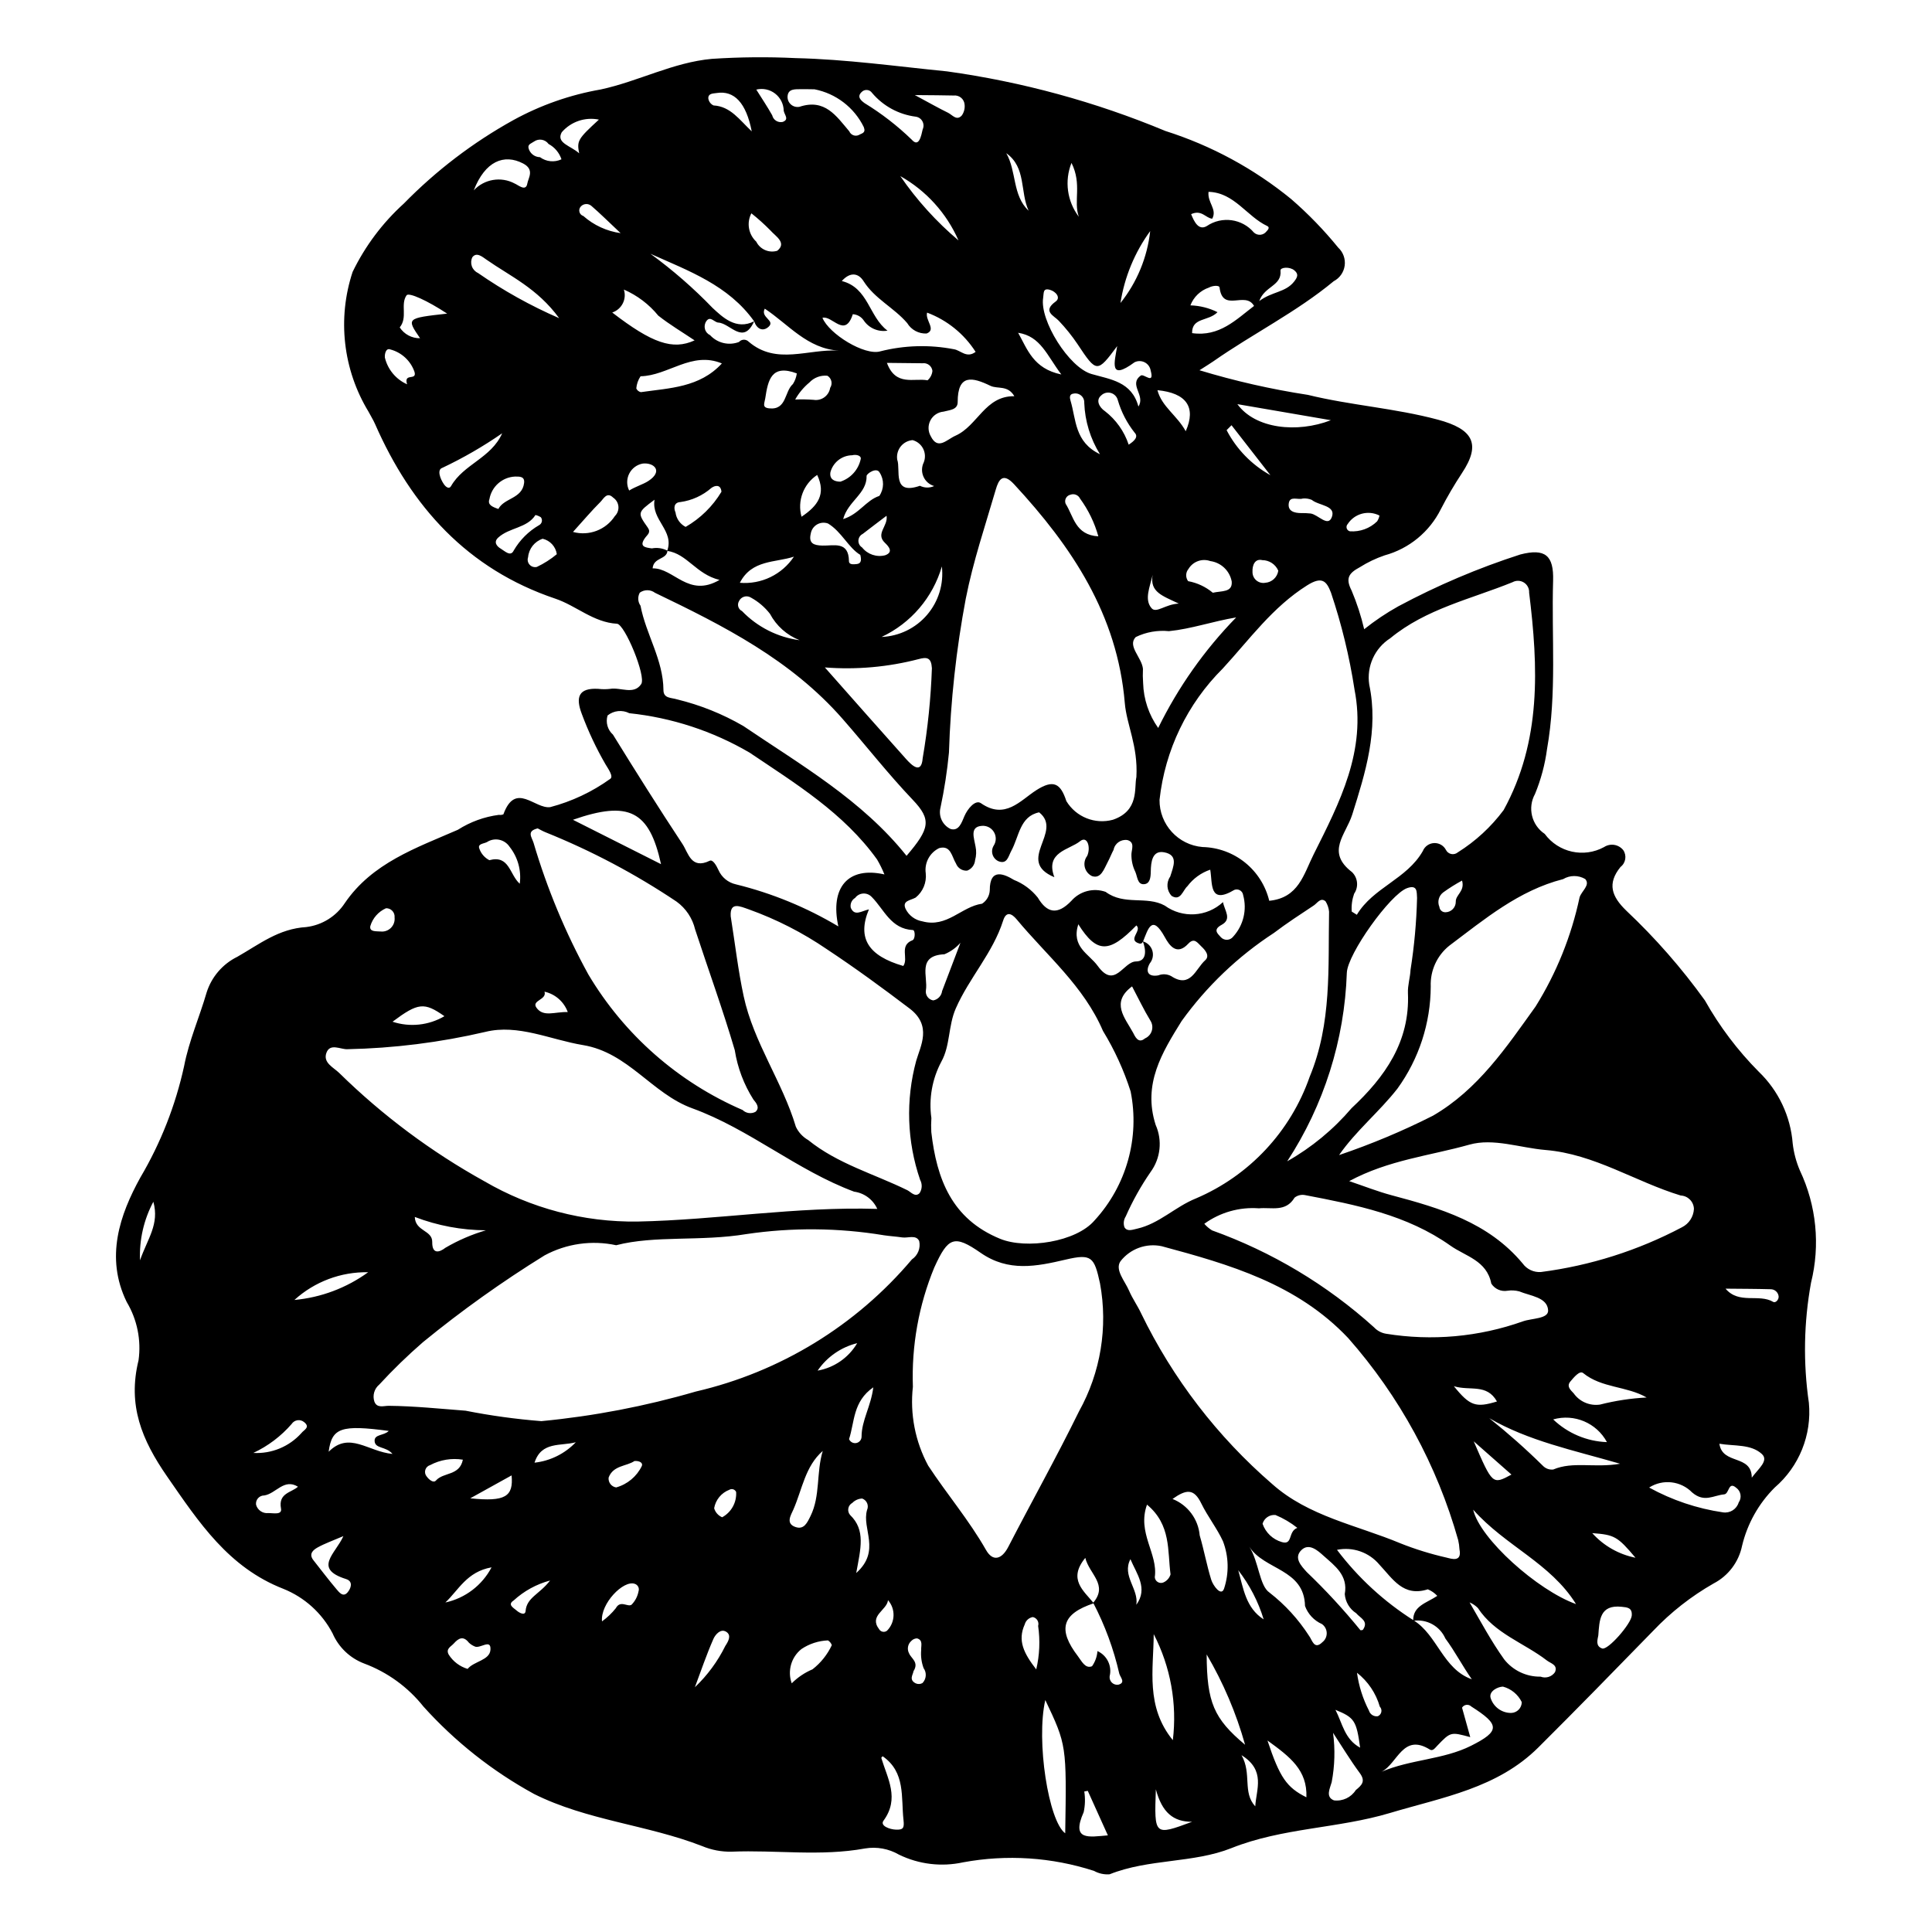 <?xml version="1.0" encoding="UTF-8"?>
<!-- Uploaded to: SVG Repo, www.svgrepo.com, Generator: SVG Repo Mixer Tools -->
<svg fill="#000000" width="800px" height="800px" version="1.1" viewBox="144 144 512 512" xmlns="http://www.w3.org/2000/svg">
 <path d="m461.87 242.12c9.414 2.856 19.02 5.039 28.742 6.527 11.355 2.781 23.09 3.523 34.453 6.57 9.309 2.496 11.512 6.43 6.359 14.172v0.004c-2.031 3.082-3.902 6.273-5.594 9.555-3 6.012-8.418 10.461-14.895 12.23-2.305 0.785-4.508 1.836-6.566 3.137-2.852 1.539-3.894 2.852-2.191 6.168v-0.004c1.402 3.324 2.523 6.758 3.344 10.273 2.84-2.273 5.863-4.301 9.039-6.07 10.344-5.539 21.164-10.137 32.332-13.738 6.586-1.691 8.898 0.223 8.695 6.949-0.445 14.871 1.016 29.797-1.609 44.613v-0.004c-0.543 4.09-1.613 8.09-3.184 11.906-2.031 3.656-0.914 8.262 2.57 10.582 3.629 4.938 10.352 6.43 15.73 3.492 1.652-1.082 3.859-0.727 5.09 0.82 0.973 1.445 0.652 3.398-0.734 4.453-3.582 4.414-2.344 7.832 1.535 11.578v0.004c7.688 7.246 14.664 15.211 20.832 23.785 3.887 6.91 8.684 13.262 14.266 18.887 5.231 5.023 8.434 11.793 9 19.023 0.285 2.465 0.926 4.875 1.902 7.152 4.391 9.281 5.434 19.793 2.953 29.758-1.914 10.5-2.106 21.242-0.57 31.805 0.809 8.516-2.566 16.895-9.055 22.473-4.262 4.246-7.254 9.594-8.648 15.441-0.883 4.293-3.656 7.961-7.547 9.977-5.934 3.387-11.34 7.625-16.043 12.582-10.074 10.336-20.148 20.672-30.379 30.852-10.891 10.84-25.312 13.199-39.367 17.398-13.844 4.137-28.387 3.875-42.004 9.305-10.105 4.027-21.855 2.773-32.277 6.934-1.434 0.109-2.867-0.203-4.121-0.902-11.199-3.629-23.125-4.41-34.699-2.269-5.731 1.25-11.719 0.531-16.992-2.039-2.719-1.578-5.898-2.156-8.996-1.637-11.766 2.152-23.602 0.363-35.387 0.852v0.004c-2.676 0.047-5.336-0.461-7.805-1.496-14.535-5.652-30.445-6.75-44.566-13.824v-0.004c-10.98-6.008-20.867-13.824-29.25-23.121-4.109-5.172-9.547-9.121-15.734-11.426-3.75-1.426-6.766-4.305-8.359-7.984-2.801-5.367-7.434-9.559-13.055-11.812-14.535-5.676-22.352-17.582-30.773-29.734-6.777-9.777-10.512-18.926-7.602-30.805h0.004c0.75-5.367-0.359-10.832-3.141-15.484-5.766-11.812-1.809-23.148 3.617-32.969 5.414-9.164 9.328-19.137 11.602-29.531 1.301-6.738 4.066-12.965 5.961-19.484v-0.004c1.305-4.144 4.25-7.574 8.152-9.488 5.852-3.328 10.941-7.445 18.316-7.875v-0.004c4.152-0.52 7.863-2.836 10.156-6.336 7.258-10.66 18.945-14.629 29.992-19.449v-0.004c3.281-2.09 6.984-3.438 10.848-3.938 0.402 0.066 0.816 0.016 1.191-0.145 3.211-8.781 8.316-1.348 12.41-1.906 5.695-1.496 11.066-4.023 15.852-7.457 1.039-0.594-0.473-2.652-1.188-3.863-2.481-4.281-4.59-8.766-6.309-13.406-1.66-4.379-0.891-6.918 4.379-6.617 1.031 0.121 2.074 0.125 3.109 0.008 2.793-0.496 6.328 1.688 8.273-1.281 1.352-2.059-4.367-15.863-6.418-15.98-6.277-0.363-10.766-4.766-16.348-6.648-23.246-7.828-38.148-24.336-47.766-46.273-0.492-1.125-1.168-2.172-1.734-3.266v-0.004c-6.773-11.137-8.312-24.688-4.215-37.062 3.32-6.844 7.926-12.988 13.562-18.094 8.543-8.73 18.305-16.176 28.984-22.098 7.238-3.981 15.082-6.734 23.219-8.148 10.004-2.156 19.168-7.188 29.5-8.117l-0.004 0.004c7.367-0.484 14.758-0.551 22.133-0.195 13.465 0.316 26.77 2.191 40.125 3.516 19.891 2.766 39.344 8.074 57.879 15.797 12.152 3.856 23.461 9.98 33.332 18.047 4.523 3.918 8.695 8.227 12.469 12.871 1.309 1.211 1.945 2.984 1.707 4.754s-1.324 3.312-2.906 4.137c-9.91 8.211-21.445 13.918-31.918 21.246-0.816 0.57-1.68 1.082-3.668 2.359zm-141.06 47.871c1.961-5.394-4.269-8.152-3.348-13.562-4.547 3.387-4.594 3.418-1.793 7.391 0.898 1.273-0.094 1.875-0.637 2.613-1.781 2.406-0.16 2.656 1.715 2.894 1.41-0.273 2.867-0.055 4.137 0.617-0.176 2.406-3.688 1.711-3.934 4.676 5.652-0.113 9.445 7.894 17.727 3.066-6.238-1.523-8.578-6.945-13.867-7.695zm126.05 103.48c1.191 0.328 2.141 1.238 2.512 2.418s0.117 2.469-0.672 3.422c-1.273 2.269-0.309 3.629 2.254 3.172 1.109-0.438 2.356-0.371 3.41 0.188 5.148 3.406 6.488-1.934 9.008-4.176 1.301-1.156 0.105-2.652-1.004-3.68-0.996-0.922-1.855-2.453-3.457-0.73-3.106 3.344-5.066 0.363-6.211-1.711-3.445-6.262-4.441-2.164-5.781 1.133-0.098 0.18-0.223 0.344-0.379 0.48-0.172 0.09-0.375 0.113-0.566 0.066-3.394-0.949 0.805-3.406-0.824-4.805-7.195 7.402-10.473 7.477-15.395-0.316-1.895 6.066 2.785 7.785 5.168 11.066 4.539 6.262 6.727-1.168 10.137-1.203 2.859-0.027 2.711-2.981 1.801-5.324zm-12.988 175.41c-8.43 2.797-9.68 6.894-4.18 14.078 0.941 1.23 1.922 3.359 3.707 2.609h0.004c0.832-1.184 1.328-2.57 1.434-4.016 2.551 1.152 3.91 3.965 3.227 6.676-0.074 0.625 0.148 1.25 0.598 1.688 0.453 0.438 1.082 0.641 1.703 0.547 2-0.527 0.586-1.883 0.266-2.898-1.492-6.543-3.82-12.867-6.926-18.816 4.051-4.793-1.035-7.582-2.09-11.895-4.664 5.688-0.445 8.684 2.258 12.027zm84.77 4.539c6.328 3.961 7.754 12.902 15.402 15.605-2.516-3.582-4.484-7.418-7.012-10.816v-0.004c-1.461-3.297-4.945-5.207-8.512-4.672-0.152-3.957 3.566-4.719 6.379-6.613h-0.004c-0.699-0.754-1.555-1.344-2.508-1.734-6.539 2.09-9.305-2.805-12.852-6.566-2.742-3.262-7.047-4.754-11.219-3.898 5.598 7.402 12.48 13.734 20.324 18.695zm-174.78-344.26c-6.816-9.594-17.379-13.371-27.508-17.914l0.004-0.004c5.906 4.305 11.426 9.113 16.496 14.375 2.562 2.359 6.227 5.984 11.012 3.519-2.91 6.438-6.332 0.527-9.504 0.352-1.066-0.059-2.125-1.883-3.172-0.383l0.004-0.004c-0.43 0.609-0.566 1.375-0.375 2.094 0.188 0.715 0.688 1.312 1.363 1.625 1.941 2.117 4.977 2.832 7.656 1.809 0.32-0.371 0.777-0.586 1.266-0.602s0.961 0.176 1.301 0.523c7.367 6.324 15.816 1.828 23.945 2.371-8.398-0.492-13.383-6.957-19.672-11.121-1.273 2.375 2.957 3.117 0.949 4.852-1.523 1.312-3.086 0.484-3.762-1.496zm-36.566 244.84c-6.449-1.395-13.18-0.438-18.984 2.695-11.227 6.945-21.988 14.625-32.207 22.98-4.07 3.531-7.941 7.285-11.59 11.246-1.324 1.094-1.84 2.891-1.297 4.523 0.695 1.828 2.5 1.094 3.812 1.109 6.816 0.07 13.578 0.777 20.363 1.297h-0.004c6.633 1.312 13.336 2.234 20.074 2.766 13.852-1.324 27.551-3.949 40.914-7.84 22.375-5.18 42.473-17.465 57.285-35.016 1.582-1.074 2.352-3 1.941-4.863-0.832-1.777-2.965-0.734-4.516-0.969-1.621-0.242-3.262-0.336-4.879-0.574v-0.004c-12.035-1.984-24.309-2.09-36.383-0.309-12.113 2.019-24.238 0.285-34.531 2.957zm69.191-9.629c-1.117-2.481-3.438-4.207-6.133-4.566-15.203-5.66-27.715-16.574-42.891-22.09-10.703-3.891-16.953-14.773-28.969-16.758-8.629-1.422-17.188-5.641-25.867-3.496-12.008 2.801-24.277 4.34-36.605 4.59-1.809 0.062-4.562-1.672-5.519 0.961-0.961 2.644 1.887 3.856 3.418 5.356 11.465 11.25 24.395 20.898 38.445 28.68 12.309 7.18 26.34 10.871 40.59 10.676 21.055-0.422 41.891-4 63.531-3.352zm154.29 90.215c-0.039-0.824-0.156-1.645-0.344-2.453-5.582-19.805-15.543-38.102-29.152-53.535-13.594-14.379-31.438-19.5-49.43-24.344-4.09-0.867-8.32 0.676-10.895 3.969-1.59 2.266 1.164 5.262 2.258 7.816 0.891 2.078 2.231 3.957 3.199 6.008h-0.004c8.395 17.289 20.219 32.688 34.758 45.254 9.613 8.562 22.391 10.871 33.891 15.664v0.004c3.992 1.59 8.102 2.863 12.293 3.812 1.277 0.309 4.125 1.32 3.426-2.195zm-139.95-114.29c-0.086 1.242-0.09 2.488-0.02 3.727 1.426 12.406 5.41 23.023 18.234 28.27 6.941 2.84 20.145 0.852 25.027-4.875v0.004c8.465-9.215 12.02-21.922 9.559-34.191-1.797-5.617-4.258-10.996-7.328-16.027-5.086-11.887-14.902-19.973-22.863-29.555-1.227-1.477-2.754-2.34-3.594 0.316-2.703 8.539-8.969 15.133-12.539 23.258-2.051 4.664-1.449 9.879-3.852 14.156v0.004c-2.426 4.57-3.344 9.793-2.625 14.914zm54.332-90.406c0.453-8.266-2.594-13.805-3.074-19.57-1.957-23.441-14.035-41.453-29.352-58-2.996-3.238-4.098-1.133-4.84 1.41-2.793 9.566-6.008 19.066-7.93 28.816h-0.004c-2.547 13.5-4.043 27.18-4.477 40.91-0.469 4.883-1.215 9.734-2.234 14.535-0.598 2.293 0.523 4.688 2.668 5.699 2.211 0.652 2.938-1.719 3.668-3.418 0.863-2 2.918-4.426 4.371-3.418 6.402 4.449 10.441-0.727 14.637-3.422 4.664-2.992 6.484-1.766 8.008 2.875 2.551 4.207 7.578 6.223 12.328 4.938 7.047-2.41 5.59-8.445 6.231-11.355zm-59.234 161.62c-0.805 7.219 0.609 14.508 4.055 20.902 4.957 7.551 10.836 14.449 15.328 22.352 1.793 3.156 4.168 2.531 5.902-0.832 6.195-12 12.801-23.793 18.742-35.914 5.734-10.305 7.699-22.285 5.566-33.883-1.527-7.047-2.231-7.941-9.125-6.324-7.707 1.805-15.129 3.324-22.5-1.793-7.019-4.875-8.625-4.195-12.273 3.828l-0.004-0.004c-4.141 10.027-6.082 20.824-5.691 31.668zm116.3-125.93 1.352 0.844c4.336-7.25 13.234-9.422 17.488-16.891v-0.004c0.492-1.215 1.645-2.035 2.953-2.106 1.309-0.07 2.539 0.625 3.156 1.781 0.273 0.574 0.797 0.984 1.418 1.117 0.617 0.133 1.266-0.031 1.746-0.441 4.707-2.949 8.828-6.754 12.148-11.211 10.039-18.312 9.18-37.871 6.75-57.613 0.062-1.078-0.469-2.109-1.387-2.684-0.914-0.574-2.07-0.605-3.016-0.082-11.012 4.477-22.91 7.035-32.395 14.848l-0.004 0.004c-4.117 2.629-6.301 7.434-5.574 12.266 2.543 12.062-0.996 23.34-4.496 34.445-1.699 5.391-7.086 9.91-0.031 15.293h-0.004c1.531 1.523 1.754 3.922 0.527 5.703-0.531 1.516-0.75 3.125-0.633 4.731zm-21.863-2.863c7.805-0.773 9.113-7 11.758-12.277 6.91-13.797 14.059-27.492 10.832-43.742l0.004-0.004c-1.34-8.711-3.426-17.293-6.234-25.648-1.18-3.066-2.367-4.406-6.32-1.918-9.176 5.773-15.23 14.289-22.34 22.02-9.41 9.348-15.332 21.641-16.773 34.824-0.059 6.512 4.918 11.965 11.406 12.5 4.106 0.094 8.062 1.543 11.258 4.117 3.195 2.578 5.449 6.137 6.41 10.129zm15.859 2.906c-0.09-0.984-0.414-1.93-0.938-2.766-1.312-1.117-2.18 0.48-3.102 1.09-3.574 2.367-7.176 4.711-10.59 7.301-9.52 6.203-17.809 14.117-24.449 23.344-5.164 8.328-10.352 16.652-6.883 27.512 1.828 4.109 1.312 8.875-1.348 12.5-2.559 3.707-4.762 7.648-6.582 11.773-0.543 0.852-0.668 1.902-0.336 2.856 0.723 1.219 2.062 0.672 3.316 0.391 5.914-1.328 10.129-5.828 15.656-8.039 14.129-6.027 25.062-17.73 30.117-32.234 5.894-14.219 4.863-28.938 5.137-43.727zm-158.58 1.172c1.188 7.477 1.977 14.414 3.438 21.207 2.637 12.289 10.266 22.645 13.836 34.609 0.703 1.477 1.84 2.703 3.262 3.512 7.824 6.32 17.473 8.969 26.281 13.293 0.945 0.465 2.051 1.961 3.234 0.785 0.703-1.062 0.758-2.422 0.148-3.539-3.492-10.176-3.856-21.164-1.035-31.547 1.129-3.914 4.262-9.281-1.738-13.836-7.176-5.453-14.434-10.758-21.934-15.723-6.418-4.387-13.367-7.938-20.684-10.562-2.305-0.793-5.035-2.137-4.805 1.801zm40.738-11.066h0.004c-0.551-1.359-1.199-2.676-1.938-3.941-8.836-12.336-21.629-20.141-33.832-28.359v0.004c-9.75-5.699-20.605-9.25-31.836-10.426-1.871-0.957-4.129-0.723-5.762 0.598-0.559 1.828 0 3.812 1.43 5.082 6.008 9.742 12.113 19.43 18.414 28.98 1.57 2.379 2.289 6.828 7.219 4.441 0.836-0.402 1.762 1.258 2.32 2.457 0.844 1.93 2.562 3.34 4.617 3.793 9.555 2.348 18.707 6.102 27.156 11.148-2.254-10.332 2.574-15.953 12.211-13.777zm-91.875-12.199c-3.031 0.719-1.582 2.312-1.113 3.801 3.578 12.125 8.449 23.836 14.535 34.918 9.508 15.98 23.812 28.547 40.883 35.918 0.91 0.887 2.285 1.078 3.402 0.477 1.289-1.129 0.129-2.426-0.531-3.234h-0.004c-2.535-3.988-4.223-8.457-4.957-13.125-3.172-10.781-7.016-21.332-10.508-31.996-0.703-2.957-2.445-5.566-4.91-7.352-10.914-7.316-22.555-13.477-34.742-18.383-0.75-0.297-1.453-0.719-2.055-1.023zm215.05 93.48c4 1.348 7.559 2.762 11.238 3.742 12.93 3.445 25.641 7.18 34.723 18.074 1.117 1.551 2.961 2.414 4.867 2.269 13.059-1.688 25.711-5.703 37.352-11.855 1.855-0.93 3.066-2.781 3.176-4.856-0.051-1.922-1.582-3.477-3.5-3.559-12.059-3.668-22.859-10.992-35.82-12.066-6.758-0.559-13.801-3.219-20.195-1.414-10.422 2.941-21.402 4.043-31.84 9.664zm-38.402 11.309c0.594 0.68 1.285 1.266 2.051 1.742 15.844 5.68 30.426 14.406 42.922 25.684 0.836 0.898 1.941 1.496 3.152 1.703 12.172 1.98 24.648 0.859 36.273-3.266 2.398-0.867 6.859-0.629 6.719-2.953-0.211-3.473-4.742-3.781-7.664-5.008v0.004c-1.004-0.266-2.055-0.324-3.082-0.168-1.688 0.301-3.387-0.445-4.309-1.887-1.199-6.156-6.824-7.219-10.848-10.07-11.512-8.16-24.988-10.797-38.453-13.375h-0.004c-0.996-0.215-2.035 0.027-2.836 0.664-2.356 3.918-6.106 2.496-9.449 2.828h0.004c-5.16-0.387-10.289 1.066-14.477 4.102zm35.715-18.211c8.527-2.887 16.844-6.371 24.879-10.434 11.965-6.949 19.406-18.078 27.219-28.965v-0.004c5.527-8.875 9.465-18.648 11.637-28.879 0.484-1.676 2.934-3.25 1.504-4.871-1.809-1.066-4.055-1.059-5.859 0.02-11.742 2.992-20.809 10.617-30.191 17.66-3.246 2.613-5.062 6.613-4.894 10.781-0.035 9.727-3.121 19.199-8.824 27.078-4.84 6.191-10.953 11.117-15.469 17.613zm-114.62-79.309c6.176-7.215 6.664-9.57 1.645-14.84-6.547-6.871-12.383-14.363-18.617-21.473-13.746-15.676-31.531-24.652-49.688-33.387-1.191-0.895-2.824-0.91-4.035-0.039-0.605 1.09-0.535 2.438 0.191 3.457 1.445 7.606 6.035 14.344 6.078 22.355 0.012 2.266 2.035 1.973 3.609 2.469h-0.004c6.168 1.496 12.086 3.875 17.57 7.059 15.277 10.355 31.445 19.621 43.25 34.398zm35.137-11.52c-5.137 1.059-5.289 6.387-7.379 10.207-0.773 1.414-1.082 3.59-3.293 2.789v0.004c-0.785-0.316-1.391-0.965-1.656-1.77-0.262-0.805-0.16-1.684 0.285-2.406 0.707-1.09 0.73-2.492 0.059-3.606-0.668-1.117-1.918-1.75-3.215-1.637-3.277 0.25-2.023 3.25-1.66 5.453v-0.004c0.258 1.211 0.219 2.469-0.117 3.66-0.105 1.258-0.934 2.34-2.121 2.766-1.289 0.082-2.477-0.684-2.938-1.891-1.121-1.824-1.348-4.934-4.457-4.086-2.512 1.215-3.949 3.906-3.559 6.664 0.262 2.465-0.746 4.894-2.676 6.445-1.438 0.793-3.633 0.812-2.668 2.988 0.863 1.754 2.519 2.988 4.445 3.309 6.539 1.797 10.352-3.914 15.828-4.672 1.211-0.785 1.969-2.106 2.039-3.551-0.02-6.109 3.922-4.25 6.375-2.773l-0.004 0.004c2.492 0.98 4.68 2.602 6.348 4.695 2.441 4.117 5.227 4.723 8.922 0.848 2.254-2.562 5.836-3.496 9.055-2.363 4.969 3.695 10.84 0.973 15.688 3.644h-0.004c4.707 3.418 11.172 3.027 15.43-0.93 0.391 2.227 2.453 4.5-0.371 6.027-2.418 1.309-1.012 2.34-0.199 3.277h-0.004c0.434 0.465 1.051 0.719 1.688 0.684 0.633-0.035 1.223-0.352 1.602-0.859 2.695-2.965 3.688-7.106 2.625-10.969-0.062-0.527-0.367-0.996-0.824-1.27-0.457-0.273-1.016-0.32-1.512-0.125-6.754 4.019-5.75-1.684-6.391-5.356-2.414 0.82-4.527 2.352-6.055 4.391-1.238 1.102-1.773 4.012-4.156 2.57h-0.004c-1.336-1.395-1.5-3.539-0.395-5.125 0.855-2.703 2.254-5.699-1.574-6.438-3.211-0.621-3.531 2.629-3.57 5.074-0.023 1.598-0.207 3.324-1.863 3.379-1.672 0.059-1.664-1.949-2.223-3.254-0.727-1.473-1.082-3.102-1.043-4.742 0.078-1.32 0.93-3.125-1.051-3.699h0.004c-1.719-0.277-3.352 0.863-3.68 2.574-0.57 1.074-1 2.227-1.578 3.297-0.953 1.754-1.738 4.488-4.152 3.676v-0.004c-0.957-0.461-1.656-1.332-1.902-2.363-0.25-1.035-0.016-2.129 0.629-2.973 1.012-2.176 0.09-5.496-1.879-3.906-2.871 2.312-9.332 2.832-6.809 9.539-10.457-4.367 2.477-12.047-4.039-17.191zm65.742 92.477c6.465-3.66 12.234-8.426 17.055-14.078 8.836-8.258 15.5-17.609 14.938-30.527-0.09-2.031 0.594-4.082 0.688-6.133v-0.004c0.996-6.305 1.574-12.672 1.73-19.051-0.121-1.445 0.223-3.617-2.641-2.598-4.453 1.586-15.809 17.461-15.973 22.453-0.605 17.773-6.066 35.047-15.797 49.938zm-122.53-130.88c7.883 8.902 14.668 16.621 21.527 24.273 1.473 1.641 4.066 4.199 4.402-0.238 1.348-7.879 2.16-15.84 2.438-23.828-0.164-2.844-1.336-3.004-3.473-2.422-8.117 2.117-16.531 2.867-24.895 2.215zm109-13.254c-6.285 1.059-11.875 3.043-17.793 3.641l0.004 0.004c-3.031-0.309-6.09 0.23-8.828 1.562-2.301 2.383 1.668 5.441 1.918 8.457h-0.004c-0.062 1.242-0.047 2.488 0.047 3.727 0.121 4.277 1.512 8.422 3.992 11.906 5.293-10.797 12.27-20.684 20.664-29.293zm-104.51-89.145c7.074 1.777 7.164 9.457 12.109 13.148v0.004c-2.457 0.402-4.926-0.664-6.312-2.734-0.656-0.957-1.719-1.559-2.879-1.625-2.082 6.5-5.469 0.242-8.047 0.953 1.746 4.285 11.168 10.086 15.328 8.891l-0.004-0.004c6.383-1.621 13.047-1.812 19.516-0.559 1.793 0.273 3.367 2.496 5.75 0.699-3.047-4.769-7.559-8.418-12.855-10.402-0.57 2.023 2.539 4.523-0.129 5.535-2.094 0.098-4.07-0.965-5.144-2.762-3.492-4.082-8.598-6.418-11.566-11.113-1.371-2.176-3.559-2.508-5.766-0.031zm72.98 17.25c-5.289 7.098-5.422 7.148-10.488-0.5h0.004c-1.492-2.215-3.164-4.297-5.004-6.231-1.25-1.34-4.43-2.481-0.82-5.086 1.438-1.039 0.023-2.676-1.523-3.106-1.91-0.527-1.582 0.836-1.789 2.137-0.949 5.961 6.824 18.441 12.809 20.172 5.047 1.461 10.645 1.996 12.438 8.621 1.953-3.004-2.691-5.809 0.633-8.207 0.812-0.586 3.68 2.606 2.617-1.324-0.152-0.938-0.738-1.746-1.586-2.18s-1.848-0.438-2.695-0.012c-6.879 5.059-5.297-0.035-4.594-4.285zm-27.25 13.273c-1.75-3.012-4.449-1.84-6.356-2.762-4.781-2.309-8.676-3.195-8.664 4.32 0.004 2.098-2.215 2.098-3.75 2.531-1.477 0.129-2.789 1.004-3.477 2.32-0.684 1.316-0.652 2.891 0.086 4.176 1.887 3.812 4.203 0.926 6.559-0.121 5.883-2.609 7.812-10.582 15.602-10.465zm-116.98 112.25 23.344 11.762c-3.106-14.137-8.504-16.934-23.344-11.762zm125.18 233.28c-2.481 10.836 0.863 32.117 5.277 35.312 0.375-23.383 0.375-23.383-5.277-35.312zm-46.742-209.54c-3.188 7.652-0.152 12.32 9.105 15.004 1.473-2-1.191-5.426 2.438-6.82 0.766-0.293 0.758-2.668 0.113-2.699-5.867-0.293-7.609-5.449-10.914-8.773v0.004c-0.578-0.625-1.406-0.961-2.254-0.91-0.852 0.047-1.637 0.473-2.141 1.16-0.918 0.535-1.383 1.605-1.152 2.641 1.031 2.285 2.731 0.875 4.805 0.395zm159.36 219.37c-5.168-1.398-5.199-1.426-8.723 2.254-0.598 0.625-1.211 1.52-1.961 1.051-7.184-4.484-8.574 3.734-12.828 5.875 7.695-3.305 16.348-3.191 23.727-6.894 7.781-3.906 7.594-5.617 0.066-10.398l0.008 0.004c-0.344-0.34-0.824-0.504-1.305-0.449-0.48 0.059-0.906 0.332-1.16 0.746zm-58.562-50.473c2.562 4.008 2.664 10.383 5.375 12.18 4.117 3.203 7.66 7.082 10.48 11.473 0.789 1 1.328 3.824 3.516 1.66l0.004-0.004c0.746-0.582 1.172-1.484 1.148-2.434-0.023-0.949-0.496-1.828-1.273-2.371-2.082-0.918-3.703-2.648-4.481-4.789-0.203-9.867-10.805-9.477-14.77-15.715zm98.27-21.98c-12.609-3.656-24.23-6.019-34.68-12.074 4.945 3.949 9.688 8.152 14.199 12.594 0.711 0.75 1.73 1.125 2.758 1.012 5.289-2.238 10.891-0.348 17.723-1.531zm-264.01-311.17c0.816 2.531-0.562 5.246-3.086 6.082 10.598 8.164 16.031 10.027 21.832 7.387-3.258-2.191-6.598-4.168-9.617-6.551h-0.004c-2.445-3-5.574-5.371-9.125-6.918zm224.12 347.91c3.027 5.223 5.793 10.379 9.16 15.086v0.004c2.324 2.957 5.902 4.66 9.664 4.594 1.391 0.531 2.969 0.043 3.812-1.188 0.82-1.941-1.105-2.293-2.164-3.109-6.059-4.676-13.828-7.09-18.281-13.91l0.004 0.004c-0.633-0.629-1.379-1.129-2.195-1.48zm-78.723-27.406c4.039 1.598 6.828 5.34 7.207 9.668 1.145 3.883 1.855 7.894 3.059 11.758 0.473 1.52 2.664 4.566 3.398 2.312l0.004-0.004c1.344-4.086 1.238-8.516-0.301-12.535-1.52-3.32-4.078-6.598-5.738-10-1.953-4.012-3.945-3.801-7.629-1.199zm79.68 2.84c1.742 7.703 17.07 21.379 27.254 25.02-6.805-10.934-18.672-15.344-27.254-25.02zm-29.254 31.867c1.68-2.352-0.707-3.144-1.75-4.426-1.746-1.121-2.867-3-3.027-5.07 0.918-5.008-2.68-7.523-5.625-10.16-1.426-1.277-3.816-3.508-5.863-1.508-2.106 2.059-0.059 4.191 1.43 5.844h0.004c5.047 4.832 9.789 9.977 14.203 15.395 0.211 0.02 0.426-0.004 0.629-0.074zm-28.82-350.87c-2.309-4.086-8.297 1.887-9.137-4.875-0.086-0.691-1.895-0.512-2.824 0.012-2.254 0.762-4.051 2.488-4.906 4.711 2.496 0.074 4.949 0.691 7.184 1.805-2.414 2.492-6.793 1.316-6.734 5.551 7.254 1.043 11.711-3.629 16.418-7.203zm-141.03 15.238c-7.996-3.34-14.258 3.269-21.547 3.398v-0.004c-0.645 0.965-1.035 2.074-1.133 3.231 0.219 0.504 0.672 0.871 1.211 0.984 7.598-1.102 15.578-1.195 21.469-7.609zm119.51 364.85c1.168-9.664-0.598-19.453-5.066-28.102-0.062 9.391-2.199 19.191 5.066 28.102zm-94.973-437.5c-1.234-0.012-2.469-0.051-3.703-0.031-1.43 0.023-3.203-0.121-3.414 1.762-0.098 0.84 0.211 1.676 0.832 2.25 0.617 0.574 1.473 0.82 2.305 0.66 6.738-2.238 9.75 2.414 13.211 6.504 0.203 0.48 0.594 0.852 1.078 1.031 0.488 0.184 1.027 0.152 1.488-0.078 0.719-0.453 1.898-0.469 1.27-2.086l0.004 0.004c-2.547-5.203-7.387-8.91-13.07-10.016zm99.82 33.086c0.785 1.957 1.973 4.457 4.164 3.148 3.984-2.699 9.367-1.957 12.473 1.723 0.465 0.43 1.086 0.645 1.719 0.594 0.629-0.055 1.207-0.371 1.594-0.871 0.402-0.406 0.988-1.09 0.223-1.445-5.402-2.519-8.75-8.898-15.562-9.059-0.336 2.879 2.344 4.586 0.984 7.117-1.727-0.137-2.785-2.484-5.594-1.207zm-167.48 27.566c-5.793-7.941-12.98-11.117-19.223-15.48-1.188-0.828-2.672-2.113-3.785-0.664-0.359 0.746-0.406 1.609-0.129 2.391 0.281 0.781 0.859 1.418 1.613 1.77 6.762 4.691 13.973 8.707 21.523 11.984zm205.09 374.9c0.582 4.344 0.461 8.758-0.359 13.066-0.434 1.637-1.73 3.914 0.598 4.832 2.293 0.289 4.551-0.773 5.789-2.727 1.59-1.301 2.672-2.32 1.051-4.516-2.531-3.422-4.734-7.094-7.078-10.656zm83.766-65.004c6.074 3.344 12.699 5.57 19.559 6.574 1.855 0.293 3.637-0.832 4.176-2.625 0.887-1.266 0.586-3.008-0.672-3.898-2.121-1.809-1.797 1.641-3.191 1.762-2.809 0.242-5.223 2.254-8.453-0.492h-0.004c-3.008-3.094-7.777-3.644-11.414-1.32zm-133.07 4.531c-2.695 7.508 2.961 12.961 2.062 19.223v-0.004c0.035 0.527 0.32 1.004 0.77 1.281 0.445 0.281 0.996 0.332 1.488 0.133 0.93-0.395 1.633-1.184 1.918-2.156-0.836-6.227 0.199-13.121-6.238-18.477zm132.41-28.395c-5.32-3.066-11.906-2.461-16.824-6.473-0.926-0.754-2.453 1.133-3.367 2.207-1.117 1.316 0.02 2.262 0.824 3.129l0.004-0.004c1.574 2.254 4.289 3.422 7.008 3.019 4.047-1.031 8.184-1.66 12.355-1.879zm-116.6 68.094c0.059 12.688 1.875 16.988 10.184 23.938v0.004c-2.352-8.387-5.773-16.434-10.184-23.941zm-101.74-53.93c-4.68 4.078-5.441 10.219-7.797 15.559-0.637 1.445-2.121 3.695 0.594 4.609 2.238 0.754 3.086-1.133 3.969-2.93 2.633-5.348 1.484-11.438 3.234-17.238zm109.88-277.41c4.75 6.539 15.805 7.727 24.781 4.258zm-80.359 21.703c-1.27-0.371-2.309-1.289-2.836-2.5-0.531-1.211-0.5-2.598 0.09-3.781 0.461-1.172 0.402-2.484-0.164-3.609-0.566-1.125-1.586-1.953-2.801-2.281-1.246 0.105-2.391 0.719-3.164 1.699-0.77 0.984-1.102 2.242-0.91 3.473 0.992 2.695-1.484 9.543 6.019 6.93h0.004c1.176 0.594 2.562 0.621 3.762 0.07zm73.848 28.277c2.367-0.543 5.227-0.027 5.016-2.941h0.004c-0.516-2.856-2.809-5.059-5.688-5.453-2.172-0.77-4.586 0.102-5.773 2.078-0.781 0.93-0.824 2.269-0.098 3.246 2.41 0.438 4.664 1.496 6.543 3.07zm-66.879 92.766h0.004c-1.168 1.32-2.617 2.359-4.242 3.039-7.359 0.344-4.309 5.93-4.914 9.539v-0.004c-0.203 1.281 0.668 2.484 1.945 2.695 1.238-0.227 2.184-1.227 2.344-2.473 1.57-4.176 3.168-8.34 4.867-12.797zm-20.895-81.051c4.66-0.195 9.031-2.32 12.059-5.863 3.031-3.547 4.449-8.191 3.914-12.824-2.391 8.234-8.207 15.043-15.973 18.688zm10.891-134.52c0.316-0.684 0.285-1.477-0.074-2.137-0.359-0.664-1.012-1.113-1.758-1.219-4.519-0.574-8.652-2.824-11.59-6.305-0.297-0.438-0.773-0.723-1.305-0.77-0.527-0.051-1.047 0.137-1.422 0.512-1.41 1.297-0.148 2.305 0.734 2.961 4.512 2.758 8.703 6.004 12.5 9.68 1.961 2.238 2.535-1.113 2.914-2.723zm-118.97 16.168c2.785-3 7.238-3.742 10.844-1.809 0.898 0.355 2.977 2.246 3.348 0 0.242-1.457 2.008-3.688-1.121-5.316-5.051-2.629-10.078-0.613-13.07 7.125zm-27.984 286.71c-7.215-0.137-14.207 2.496-19.547 7.348 7.059-0.648 13.812-3.188 19.547-7.348zm202.44-75.754c-5.731 4.266-1.887 8.328 0.246 12.23 0.488 0.891 1.336 3.121 3.18 1.551h0.004c0.859-0.375 1.516-1.102 1.793-1.996 0.281-0.898 0.16-1.871-0.336-2.668-1.762-2.883-3.211-5.957-4.887-9.117zm-171.24 64.637c-6.441-0.031-12.824-1.23-18.844-3.535 0.133 3.867 4.668 3.453 4.621 6.637-0.051 3.332 1.906 2.773 3.508 1.523 3.371-1.973 6.969-3.523 10.715-4.625zm-10.273-242.93c-5.215-3.445-10.172-5.695-10.758-4.848-1.699 2.457 0.379 5.832-1.805 8.5h-0.004c1.18 1.824 3.219 2.91 5.391 2.871-3.633-5.309-3.633-5.309 7.176-6.523zm93.414 86.551c-3.375-1.316-6.164-3.801-7.867-7-1.371-1.766-3.09-3.227-5.051-4.301-0.539-0.336-1.195-0.418-1.801-0.23s-1.102 0.625-1.359 1.203c-0.262 0.449-0.32 0.988-0.168 1.48 0.156 0.496 0.508 0.902 0.973 1.125 4.074 4.231 9.457 6.949 15.273 7.723zm211.66 263.73c-0.254 1.266-0.746 2.863 1.023 3.473 1.523 0.527 7.668-6.531 7.84-8.715 0.164-2.109-1.18-2.18-2.695-2.336-5.828-0.605-5.867 3.578-6.168 7.578zm-189.65 32.035c-0.16 0.109-0.285 0.258-0.371 0.43 1.645 5.473 4.922 10.723 0.586 16.648-0.977 1.336 1.586 2.312 3.324 2.371 1.852 0.062 2.223-0.391 1.984-2.508-0.688-6.078 0.594-12.672-5.523-16.941zm-100.84-350.6c-5.027 3.481-10.328 6.543-15.852 9.156-1.477 0.469-0.59 2.894 0.402 4.328 0.527 0.766 1.391 1.402 1.895 0.52 3.324-5.84 10.633-7.398 13.555-14.004zm-29.066 270.48c-1.762-2.102-4.707-1.289-4.742-3.512-0.027-1.734 2.578-1.332 3.746-2.586-12.574-1.672-15.082-0.863-15.922 5.519 5.492-5.504 10.449-0.004 16.914 0.578zm77.688-245.67h-0.004c3.906-2.246 7.172-5.453 9.492-9.316-0.172-1.996-1.66-1.723-2.644-1.027v-0.004c-2.316 2.031-5.176 3.336-8.227 3.758-1.809 0.102-1.789 1.699-1.301 2.758 0.207 1.641 1.211 3.074 2.68 3.832zm28.117 306.46h-0.004c1.578-1.578 3.445-2.836 5.504-3.707 2.191-1.699 3.945-3.894 5.121-6.41-0.188-0.527-0.547-0.973-1.023-1.258-2.504 0.102-4.934 0.891-7.016 2.285-2.731 2.156-3.769 5.82-2.586 9.09zm126.07 15.152c3.266 9.844 5.109 12.453 10.32 15.055 0.273-7.211-4.316-10.699-10.324-15.055zm-31.074-400.01h-0.004c-4.106 5.637-6.805 12.168-7.879 19.059 4.379-5.477 7.113-12.09 7.879-19.059zm-213.82 345.85c-2.82 1.215-4.902 1.938-6.805 2.992-1.207 0.672-2.469 1.719-1.109 3.426 2.031 2.555 3.988 5.172 6.098 7.656 0.695 0.816 1.746 2.215 2.918 0.848 0.898-1.047 1.602-2.918-0.41-3.551-8.805-2.773-2.746-6.719-0.691-11.371zm136.99-260.04c-3.133-1.863-4.93-6.129-8.562-8.32v0.004c-0.965-0.352-2.035-0.254-2.918 0.266-0.883 0.52-1.488 1.41-1.648 2.422-0.617 2.609 0.809 3.094 3.047 3.164 3.004 0.098 7.016-1.293 7.074 4.129 0.012 0.996 1.223 0.852 2.008 0.773 0.945-0.094 1.469-0.598 1-2.438zm-76.137-6.078c4.227 1.16 8.719-0.547 11.109-4.223 0.672-0.664 1.012-1.594 0.926-2.539-0.09-0.941-0.594-1.793-1.379-2.32-1.676-1.664-2.562 0.305-3.394 1.137-2.293 2.281-4.383 4.762-7.262 7.945zm59.312-42.012c-6.754-2.535-7.629 1.773-8.363 6.613-0.203 1.328-0.922 2.418 0.988 2.641 4.738 0.547 4.059-4.426 6.332-6.426h0.004c0.551-0.852 0.906-1.816 1.039-2.824zm-87.242 343.32c1.668-2.051 5.879-2.258 6.055-5.086 0.195-3.09-2.848-0.086-4.242-0.895h0.004c-0.551-0.234-1.055-0.566-1.484-0.977-1.469-1.879-2.727-1.199-3.977 0.207-0.754 0.852-2.215 1.398-1.363 2.965 1.156 1.824 2.938 3.168 5.008 3.785zm102.99-25.414c6.656-5.949 1.398-11.707 2.867-16.703 0.254-0.57 0.262-1.223 0.02-1.801-0.246-0.574-0.723-1.023-1.312-1.234-0.984 0.039-1.914 0.449-2.606 1.156-0.559 0.297-0.953 0.832-1.066 1.457-0.117 0.625 0.055 1.266 0.469 1.746 4.164 4.016 2.809 8.871 1.625 15.379zm-89.168-182.66h-0.004c0.469-3.496-0.504-7.035-2.695-9.797-1.324-2-4.019-2.551-6.019-1.23-0.867 0.43-2.469 0.422-2.008 1.68v0.004c0.453 1.34 1.406 2.449 2.664 3.098 5.34-1.441 5.316 3.789 8.059 6.246zm72.656-86.684c-4.93 1.629-11.168 0.75-14.332 6.93v-0.004c2.793 0.234 5.594-0.285 8.113-1.504 2.519-1.219 4.668-3.09 6.219-5.422zm24.543-10.836c-2.285 1.738-4.312 3.258-6.316 4.812-0.668 0.332-1.102 1-1.137 1.746-0.035 0.746 0.34 1.449 0.973 1.84 1.449 1.836 3.844 2.648 6.109 2.07 2.316-0.832 0.902-2.383-0.074-3.312-2.551-2.441 0.918-4.422 0.445-7.156zm53.328 337.91-0.93 0.168h0.004c0.285 1.82 0.234 3.676-0.156 5.473-3.41 7.664 1.398 6.57 6.41 6.156zm-64.824-337.03c4.262-1.316 6.027-4.977 9.586-6.141v-0.004c1.277-1.855 1.309-4.297 0.082-6.188-0.812-1.539-3.473 0.328-3.457 0.891 0.113 4.715-4.91 6.633-6.211 11.441zm51.168 304.85v-0.004c0.891-3.773 1.059-7.684 0.504-11.523 0.145-0.496 0.078-1.035-0.188-1.48-0.266-0.445-0.707-0.762-1.215-0.871-1.035 0.172-1.879 0.934-2.148 1.945-1.961 4.328-0.227 7.684 3.047 11.93zm-20.602-378.7c-3.156-7.207-8.57-13.188-15.422-17.043 4.356 6.344 9.543 12.078 15.422 17.043zm-136.23 205.59c-5.375-3.777-6.969-3.598-13.762 1.465v-0.004c4.586 1.516 9.598 0.98 13.762-1.465zm173.29-127.17c-1-3.598-2.641-6.984-4.844-9.996-0.453-0.957-1.566-1.406-2.559-1.031-0.508 0.109-0.945 0.445-1.188 0.906-0.246 0.465-0.273 1.012-0.074 1.496 2.113 3.281 2.516 8.289 8.664 8.625zm173.17 249.46c1.789-2.434 4.586-4.519 2.652-6.285-2.91-2.656-7.273-2.031-11.238-2.703 0.812 5.684 8.539 2.715 8.586 8.988zm-322.34-255.11c-2.234 3.516-6.91 3.273-9.871 5.988-1.285 1.18-0.406 2.297 0.691 2.941 1.039 0.609 2.609 2.242 3.426 0.465v0.004c1.617-2.785 3.938-5.102 6.727-6.715 0.363-0.191 0.625-0.535 0.715-0.938 0.086-0.398-0.004-0.82-0.254-1.148-0.438-0.285-0.922-0.488-1.434-0.598zm-9.828-1.602c1.523-2.938 6.293-2.68 6.816-6.867 0.227-1.793-1.195-1.734-2.457-1.719-3.359 0.184-6.148 2.66-6.727 5.973-0.559 1.523 0.754 2.055 2.367 2.613zm102.97-38.715c2.34 6.32 7.172 3.941 10.766 4.621h-0.004c0.742-0.637 1.207-1.531 1.297-2.504-0.074-0.613-0.391-1.172-0.879-1.551-0.488-0.379-1.109-0.547-1.723-0.465-2.887-0.043-5.777-0.062-9.457-0.102zm34.773-7.977c2.434 4.312 3.984 9.508 11.449 11.047-3.856-5.106-5.481-10.125-11.449-11.047zm-70.695-31.66c-1.312 2.512-0.777 5.586 1.297 7.512 1.016 2.055 3.363 3.074 5.559 2.418 2.648-2.129-0.5-3.875-1.828-5.414-1.582-1.609-3.262-3.117-5.027-4.516zm99.996 61.309c1.449-0.934 2.652-2.055 1.586-3.164l-0.004-0.004c-2.031-2.559-3.547-5.484-4.465-8.621-0.227-0.93-0.938-1.66-1.859-1.918-0.918-0.254-1.906 0.012-2.578 0.691-1.488 1.273-0.445 3.133 0.996 4.125l0.004-0.004c2.945 2.269 5.144 5.363 6.316 8.895zm-7.613 2.531h-0.004c-2.543-4.09-3.977-8.77-4.16-13.582 0.047-0.742-0.254-1.465-0.816-1.949s-1.32-0.68-2.047-0.527c-1.141 0.141-1.004 1.113-0.77 1.895 1.5 4.977 1.039 10.93 7.793 14.164zm-92.285-85.555c-1.48-7.59-4.652-10.891-9.293-10.164-1.004 0.156-2.285 0.074-2.215 1.461h0.004c0.121 0.801 0.637 1.488 1.371 1.828 4.547 0.258 6.906 3.856 10.133 6.875zm115.01 79.465c2.859-6.449 0.09-10.148-7.496-10.875 1.152 4.379 5.195 6.668 7.496 10.875zm31.043 17.832c-1.328 0.43-3.402-0.777-3.727 1.219-0.352 2.152 1.465 2.633 3.289 2.644l-0.004-0.004c0.828-0.012 1.652 0.023 2.477 0.109 1.996 0.258 4.621 3.719 5.644 0.953 1.156-3.129-3.461-3.004-5.332-4.57h-0.004c-0.742-0.305-1.547-0.426-2.348-0.352zm-278.14 252.93c4.832 0.273 9.527-1.668 12.754-5.273 0.555-0.773 2.457-1.488 0.727-2.879-0.488-0.418-1.137-0.605-1.773-0.512s-1.203 0.457-1.555 0.996c-2.809 3.238-6.269 5.852-10.152 7.668zm92.406 44.633v0.004c1.371-0.988 2.602-2.156 3.652-3.477 1.219-2.254 3.09-0.258 4.156-0.918 0.973-0.977 1.625-2.227 1.875-3.582 0.133-0.398 0.098-0.832-0.094-1.203-0.195-0.375-0.531-0.652-0.93-0.773-3.004-1.039-9.125 5.273-8.66 9.953zm24.613 17.457v0.004c3.312-3.144 6.047-6.852 8.066-10.949 0.863-1.305 1.68-2.852 0.227-3.754-1.496-0.93-2.906 0.812-3.379 1.887-1.84 4.184-3.309 8.531-4.914 12.816zm-76.266-345.29c-0.98-3.133 2.613-0.855 1.977-3.238v-0.004c-0.996-2.953-3.418-5.207-6.434-5.996-1.137-0.43-1.508 1.109-1.438 2.133 0.746 3.16 2.926 5.789 5.894 7.106zm317.97 280.34v-0.004c-2.75-5.098-8.676-7.602-14.246-6.019 3.852 3.688 8.918 5.828 14.246 6.019zm-82.051 22.723v-0.004c-1.758-1.398-3.707-2.543-5.781-3.406-1.555-0.16-3 0.816-3.434 2.316 0.809 2.356 2.715 4.164 5.106 4.852 3 0.891 1.559-2.82 4.109-3.762zm-101.36-379.71c3.918 2.106 6.32 3.484 8.805 4.691 1.129 0.551 2.281 2.254 3.66 0.688 0.57-0.828 0.824-1.832 0.723-2.832-0.047-0.719-0.391-1.387-0.941-1.844-0.555-0.457-1.273-0.668-1.988-0.586-2.832-0.074-5.668-0.07-10.258-0.117zm-163.48 368.8c-3.707-2.277-5.816 1.828-8.922 2.316-0.629-0.012-1.23 0.254-1.648 0.719-0.422 0.465-0.617 1.09-0.543 1.715 0.383 1.445 1.762 2.394 3.246 2.242 1.277-0.039 3.711 0.582 3.371-1.207-0.777-4.117 2.773-4.211 4.496-5.785zm324.32 57.086c-0.988-2.031-2.805-3.527-4.984-4.109-1.316 0.016-3.758 1.18-3.285 2.961l-0.004-0.004c0.73 2.402 2.949 4.035 5.457 4.019 1.559-0.035 2.809-1.309 2.816-2.867zm-76.918-338.39-1.305 1.305h0.004c2.613 5.031 6.652 9.18 11.605 11.934zm-10.449 370.1c-4.988 0.027-7.965-2.469-9.605-8.598-0.434 12.316-0.434 12.316 9.605 8.598zm-93.215-355.14c2.723-0.887 4.773-3.148 5.387-5.945 0.266-0.957-1.148-1.348-2.289-1.055v-0.004c-2.703 0.055-5.039 1.891-5.731 4.5-0.285 1.777 0.914 2.484 2.633 2.504zm-11.969-21.773c1.629-0.07 3.262-0.043 4.887 0.082 1.004 0.16 2.027-0.086 2.848-0.68 0.82-0.598 1.371-1.492 1.531-2.496 0.344-0.516 0.457-1.152 0.32-1.758-0.137-0.605-0.516-1.129-1.047-1.449-1.789-0.184-3.562 0.484-4.789 1.801-1.516 1.258-2.785 2.781-3.75 4.5zm20.699 261.78c-5.438 3.754-4.934 9.211-6.426 13.719 0.312 0.762 1.117 1.195 1.926 1.039 0.809-0.16 1.391-0.871 1.391-1.691-0.004-4.285 2.481-8 3.109-13.066zm169.12 23.121-10.004-8.816c4.984 11.52 4.984 11.52 10 8.816zm-188.14-253.84c4.309-2.875 6.559-5.969 4.152-11.07v-0.004c-3.644 2.398-5.324 6.871-4.152 11.074zm-64.852 9.93c-0.285-2.008-1.773-3.633-3.75-4.094-2.141 0.715-3.656 2.633-3.859 4.883-0.242 0.684-0.094 1.449 0.395 1.988 0.484 0.539 1.227 0.766 1.934 0.594 1.895-0.898 3.668-2.031 5.281-3.371zm249.15 224.54c-2.719-4.824-7.137-2.727-11.422-4.051 4.25 5.254 5.832 5.754 11.418 4.051zm-228.57 15.773c-2.027 1.41-5.668 1.129-6.852 4.402v-0.004c-0.141 1.266 0.742 2.418 2 2.606 2.973-0.828 5.445-2.891 6.793-5.664 0.359-0.77-0.477-1.438-1.941-1.34zm-43.52 9.887c9.328 0.98 11.473-0.484 10.957-6.074zm117.46 45.82c-0.066 0.844-1.336 2.258 0.613 3.227h0.004c0.57 0.25 1.227 0.219 1.766-0.09 1.043-1.074 1.168-2.742 0.297-3.957-0.566-1.535-0.785-3.176-0.637-4.801-0.082-1.105 0.566-2.598-1.082-3.078v-0.004c-0.578 0.004-1.129 0.246-1.523 0.668-0.957 0.832-1.203 2.219-0.594 3.328 0.574 1.375 2.668 2.301 1.16 4.707zm-83.367-411.19c-3.652-0.746-7.422 0.539-9.852 3.359-1.578 2.875 2.422 3.559 4.621 5.578-0.645-3.344-0.336-3.82 5.231-8.938zm-36.051 355.13v0.004c-2.969-0.48-6.012 0.023-8.664 1.434-0.609 0.176-1.09 0.645-1.281 1.25-0.188 0.605-0.059 1.266 0.344 1.754 0.609 0.836 1.797 1.855 2.477 1.078 1.953-2.238 6.258-1.188 7.125-5.516zm18.992 0.797c4.168-0.461 8.043-2.379 10.938-5.414-4.016 1.086-9.109-0.293-10.938 5.414zm315.63-46.117c3.574 4.227 8.82 1.258 12.625 3.504 0.645 0.383 1.559-0.625 1.441-1.508v0.004c-0.137-1.055-1.031-1.844-2.094-1.848-3.867-0.109-7.734-0.105-11.969-0.152zm-327.02 73.855c-6.539 1.152-8.742 6.023-12.234 9.312h0.004c5.254-1.141 9.73-4.551 12.23-9.312zm202.39 63.34c0.258-4.496 2.832-9.527-3.641-13.562 2.789 4.945 0.199 9.832 3.641 13.562zm-105.49-122.75c-4.269 1.055-8.008 3.644-10.488 7.277 4.391-0.777 8.223-3.434 10.488-7.277zm106.55-276.17c3.394-2.547 6.949-2.254 9.23-5.152 0.973-1.234 1.219-2.031 0.051-2.996-1.258-1.039-3.738-0.801-3.652 0.066 0.398 4.098-4.223 4.082-5.629 8.082zm-166.98 50.211c1.777-1.094 3.684-1.617 5.078-2.523 3.992-2.598 1.531-4.93-1.449-4.625h-0.004c-1.555 0.266-2.894 1.254-3.609 2.664-0.715 1.406-0.723 3.07-0.016 4.484zm33.688-106.25c1.492 2.383 2.949 4.543 4.219 6.809v0.004c0.289 1.25 1.531 2.031 2.785 1.754 1.797-0.668 0.457-1.855 0.266-2.969-0.031-1.785-0.875-3.457-2.289-4.547-1.414-1.09-3.246-1.477-4.981-1.051zm-51.629 18.473c-0.578-1.746-1.805-3.203-3.426-4.066-0.891-1.23-2.598-1.516-3.84-0.645-0.645 0.477-1.656 0.668-1.48 1.664h-0.004c0.324 1.434 1.586 2.461 3.059 2.484 1.652 1.219 3.836 1.434 5.691 0.562zm210.82 401.08c0.48 3.5 1.551 6.887 3.168 10.023 0.301 1.02 1.305 1.656 2.352 1.5 0.477-0.199 0.824-0.621 0.93-1.129 0.109-0.508-0.039-1.031-0.398-1.406-1.02-3.559-3.137-6.703-6.051-8.988zm-92.945-402.7c2.766 4.793 1.578 11.164 5.926 15.25-2.309-4.996-0.594-11.48-5.926-15.25zm-116.21 227.61c-0.996-2.734-3.32-4.773-6.16-5.402 0.699 2.184-3.543 2.285-2.133 4.25 1.855 2.59 4.828 1.039 8.293 1.152zm237-34.844v-0.004c-1.723 0.934-3.383 1.977-4.973 3.121-1.199 0.887-1.629 2.488-1.035 3.856 0.078 0.844 0.805 1.469 1.648 1.422 1.504-0.039 2.703-1.277 2.695-2.781-0.074-1.871 2.469-2.758 1.664-5.617zm-27.012 229.79c-0.98-7.18-1.5-7.965-6.543-10.031 1.852 3.566 2.394 7.766 6.539 10.027zm-76.488-419.98h-0.004c-1.902 4.766-1.164 10.18 1.941 14.266-1.473-4.125 0.895-8.594-1.941-14.266zm44.184 372.95c1.367 4.84 1.996 10 6.746 13.031h-0.004c-1.434-4.719-3.723-9.137-6.746-13.031zm7.16-261.68h-0.004c1.762-0.121 3.203-1.457 3.457-3.207-0.73-1.688-2.391-2.785-4.231-2.793-1.949-0.473-2.688 1.32-2.602 3.121v-0.004c-0.016 0.859 0.352 1.684 1.004 2.238 0.656 0.559 1.523 0.797 2.371 0.645zm86.66 251.85h-0.004c3.016 3.356 7.039 5.644 11.461 6.523-4.746-5.629-5.547-6.09-11.461-6.523zm-226.88-10.898c-0.141-0.336-0.422-0.594-0.77-0.707-0.344-0.113-0.723-0.07-1.035 0.121-2.109 0.805-3.641 2.664-4.023 4.891 0.309 1.078 1.09 1.957 2.125 2.391 2.43-1.32 3.875-3.934 3.703-6.695zm40.246 28.668c-0.281 2.691-5.106 4.074-2.367 7.676 0.207 0.363 0.562 0.617 0.973 0.691 0.41 0.078 0.836-0.031 1.156-0.297 2.18-2.215 2.285-5.734 0.238-8.07zm130.24-287.44c-2.965-1.508-6.59-0.543-8.41 2.238-0.289 0.301-0.395 0.734-0.277 1.133 0.117 0.402 0.438 0.707 0.844 0.805 2.672 0.195 5.297-0.758 7.215-2.629 0.312-0.469 0.523-0.992 0.629-1.547zm-263.27 104.07c-2.008 0.883-3.527 2.606-4.156 4.707-0.332 1.621 1.574 1.355 2.684 1.457l0.004-0.004c1.016 0.121 2.035-0.23 2.762-0.953 0.727-0.723 1.086-1.738 0.973-2.758 0.066-0.637-0.145-1.27-0.578-1.738-0.434-0.473-1.051-0.73-1.688-0.711zm62.164-178.91c-3.344-3.144-5.484-5.277-7.766-7.242v0.004c-0.832-0.703-2.07-0.613-2.793 0.199-0.355 0.391-0.484 0.93-0.344 1.438 0.137 0.508 0.527 0.906 1.031 1.059 2.773 2.453 6.207 4.031 9.871 4.543zm-127.36 272.21c2.023-5.797 5.176-9.551 3.535-15.516-2.539 4.766-3.758 10.121-3.535 15.516zm268.35-181.62c-0.711 3.156-2.273 6.484-0.293 8.793 1.27 1.48 3.606-1.039 7.227-1.207-4.332-2.07-7.727-3.039-6.934-7.586zm-159.68 266.48c-3.598 0.961-6.91 2.777-9.656 5.293-1.738 1.117 0.023 1.977 0.785 2.656 0.707 0.633 2.273 1.473 2.383 0.125 0.289-3.586 3.715-4.438 6.488-8.074zm153.8-5.656c-2.324 4.41 2.254 7.902 1.562 12.086 3.18-4.383 0.07-8.191-1.562-12.082z"/>
</svg>